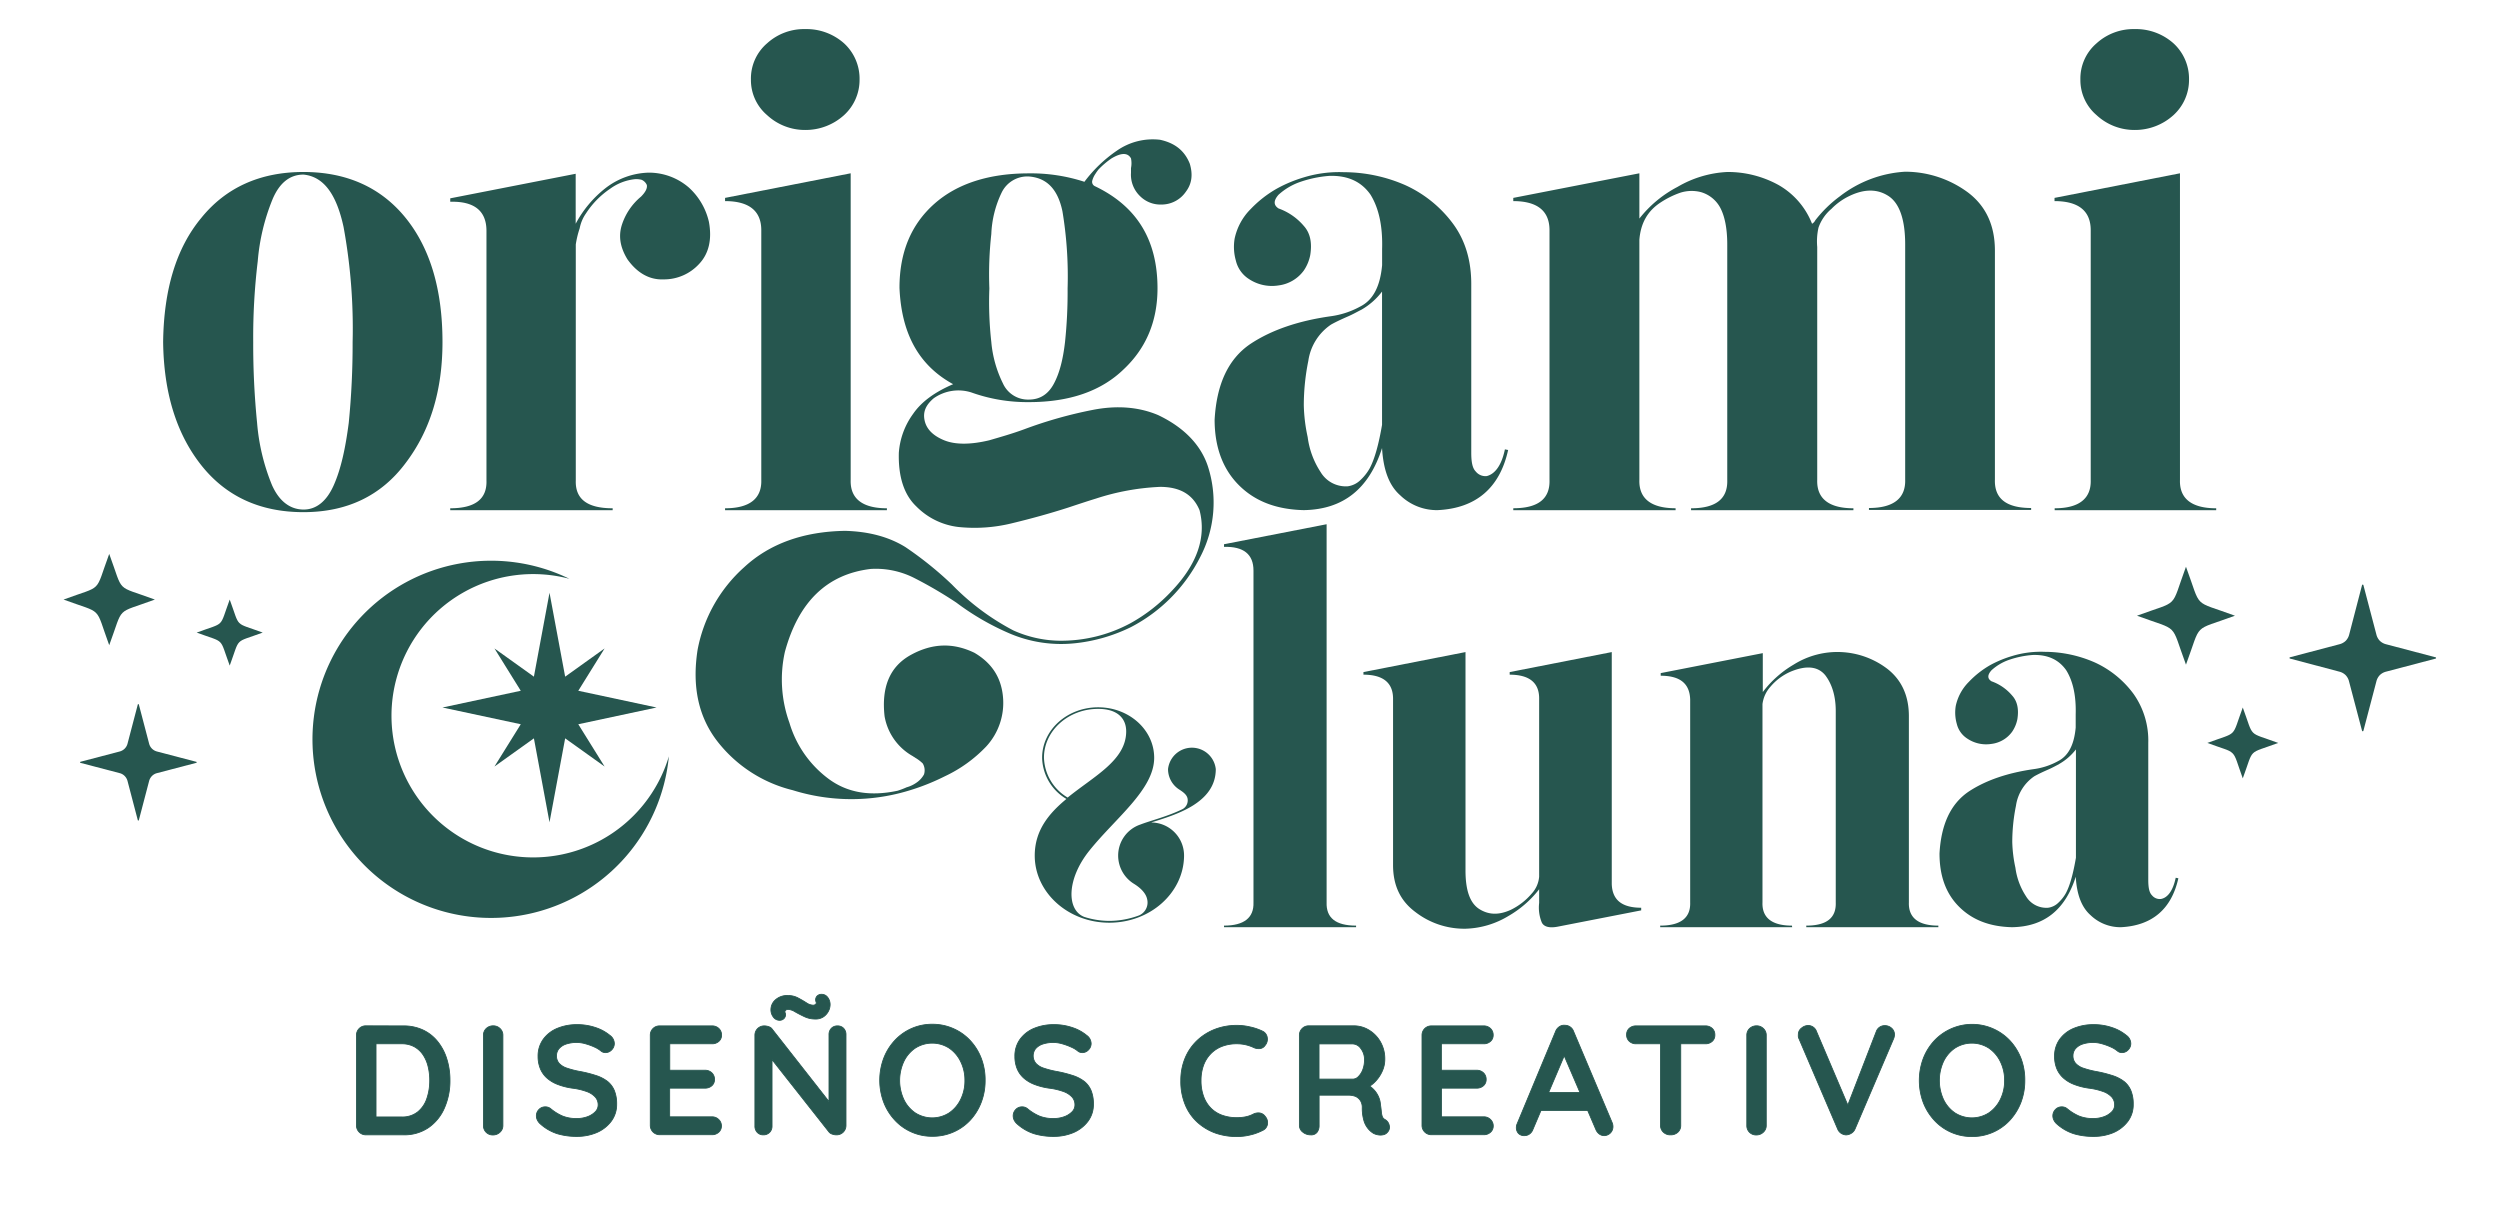 <svg viewBox="0 0 728.83 355.21" xmlns="http://www.w3.org/2000/svg" data-name="Capa 1" id="Capa_1"><defs><style>.cls-1,.cls-2{fill:#26564f;}.cls-1{stroke:#26564f;stroke-miterlimit:10;stroke-width:0.25px;}</style></defs><path d="M117.56,299.08a13.3,13.3,0,0,1,5.81,1.22,12.06,12.06,0,0,1,4.29,3.43,15.24,15.24,0,0,1,2.63,5.08,20.55,20.55,0,0,1,.89,6.15,19.61,19.61,0,0,1-1.59,8,13.46,13.46,0,0,1-4.61,5.74,12.46,12.46,0,0,1-7.42,2.14H106.72a2.65,2.65,0,0,1-2-.8,2.68,2.68,0,0,1-.8-2V301.85a2.69,2.69,0,0,1,.8-2,2.65,2.65,0,0,1,2-.79Zm-.45,26.55a7.15,7.15,0,0,0,4.68-1.48,8.42,8.42,0,0,0,2.65-3.9,16.08,16.08,0,0,0,.84-5.29,16.79,16.79,0,0,0-.48-4.06,10.46,10.46,0,0,0-1.47-3.4,7.39,7.39,0,0,0-2.54-2.34,7.5,7.5,0,0,0-3.68-.86h-7.94l.45-.41v22.24l-.27-.5Z" class="cls-1"></path><path d="M146.61,328.08a2.59,2.59,0,0,1-.86,2,2.87,2.87,0,0,1-2,.8,2.69,2.69,0,0,1-2.81-2.77V301.85a2.66,2.66,0,0,1,.81-2,2.88,2.88,0,0,1,2.09-.79,2.72,2.72,0,0,1,1.93.79,2.61,2.61,0,0,1,.84,2Z" class="cls-1"></path><path d="M168.16,331.3a19.41,19.41,0,0,1-5.71-.79,13.54,13.54,0,0,1-4.86-2.8,3.6,3.6,0,0,1-.91-1.13,2.83,2.83,0,0,1-.31-1.27,2.58,2.58,0,0,1,.74-1.84,2.48,2.48,0,0,1,1.89-.79,2.41,2.41,0,0,1,1.54.54,14.14,14.14,0,0,0,3.43,2.13,10.56,10.56,0,0,0,4.19.73,8.79,8.79,0,0,0,3.09-.52,6.1,6.1,0,0,0,2.27-1.41,2.83,2.83,0,0,0,.86-2,3.39,3.39,0,0,0-.82-2.31,6.11,6.11,0,0,0-2.49-1.61,19,19,0,0,0-4.27-1,19.45,19.45,0,0,1-4.31-1.12,10.15,10.15,0,0,1-3.11-1.9,7.52,7.52,0,0,1-1.88-2.72,9.39,9.39,0,0,1-.64-3.52,8.28,8.28,0,0,1,1.53-5,9.56,9.56,0,0,1,4.1-3.18,14.72,14.72,0,0,1,5.72-1.08,16.38,16.38,0,0,1,5.47.88,12.71,12.71,0,0,1,4.11,2.25,3,3,0,0,1,1.31,2.4,2.61,2.61,0,0,1-.77,1.82,2.44,2.44,0,0,1-1.81.81,2,2,0,0,1-1.23-.4,8.09,8.09,0,0,0-1.95-1.21,17.68,17.68,0,0,0-2.59-.95,9.24,9.24,0,0,0-2.54-.39,9.53,9.53,0,0,0-3.29.5,4.59,4.59,0,0,0-2,1.36,3.18,3.18,0,0,0-.68,2A3.24,3.24,0,0,0,163,310a5.33,5.33,0,0,0,2.3,1.4,25.51,25.51,0,0,0,3.58.93,36.4,36.4,0,0,1,4.79,1.19,11.14,11.14,0,0,1,3.43,1.74,6.76,6.76,0,0,1,2,2.68,10.14,10.14,0,0,1,.68,3.93,8.12,8.12,0,0,1-1.64,5.08,10.42,10.42,0,0,1-4.28,3.27A14.6,14.6,0,0,1,168.16,331.3Z" class="cls-1"></path><path d="M192.35,299.08h15.21a2.77,2.77,0,0,1,2,.75,2.53,2.53,0,0,1,.79,1.93,2.31,2.31,0,0,1-.79,1.83,2.87,2.87,0,0,1-2,.71H194.85l.41-.77v8.85l-.37-.37h10.62a2.77,2.77,0,0,1,2,.75,2.53,2.53,0,0,1,.79,1.93,2.33,2.33,0,0,1-.79,1.84,2.87,2.87,0,0,1-2,.7H195l.23-.36V326l-.37-.41h12.67a2.68,2.68,0,0,1,2,.79,2.52,2.52,0,0,1,.79,1.84,2.39,2.39,0,0,1-.79,1.86,2.84,2.84,0,0,1-2,.73H192.35a2.73,2.73,0,0,1-2.77-2.77V301.85a2.69,2.69,0,0,1,.8-2A2.66,2.66,0,0,1,192.35,299.08Z" class="cls-1"></path><path d="M244.18,299.08a2.34,2.34,0,0,1,1.77.72,2.58,2.58,0,0,1,.68,1.82v26.46a2.73,2.73,0,0,1-2.77,2.77,3.7,3.7,0,0,1-1.2-.21,2,2,0,0,1-.93-.57l-17.84-22.64,1.18-.73v21.6a2.5,2.5,0,0,1-.7,1.82,2.46,2.46,0,0,1-1.84.73,2.32,2.32,0,0,1-1.77-.73,2.57,2.57,0,0,1-.68-1.82V301.85a2.7,2.7,0,0,1,2.77-2.77,3.7,3.7,0,0,1,1.31.25,1.87,1.87,0,0,1,1,.75l17.29,22.05-.77.55V301.62a2.58,2.58,0,0,1,.68-1.82A2.39,2.39,0,0,1,244.18,299.08Zm-16.93-1.63a2.24,2.24,0,0,1-1.75-.89,3.5,3.5,0,0,1-.75-2.34,3.82,3.82,0,0,1,1.3-2.72,5.1,5.1,0,0,1,3.74-1.27,6,6,0,0,1,2.86.7q1.32.7,2.43,1.41a3.74,3.74,0,0,0,1.93.7,1.08,1.08,0,0,0,.77-.25.61.61,0,0,0,.13-.7,1.59,1.59,0,0,1,.23-1.63,1.75,1.75,0,0,1,1.36-.59,2.2,2.2,0,0,1,1.77.86A3.37,3.37,0,0,1,242,293a4.08,4.08,0,0,1-.45,1.72,4.53,4.53,0,0,1-1.41,1.66,4,4,0,0,1-2.45.7,7.38,7.38,0,0,1-3.18-.7c-1-.47-1.9-.94-2.72-1.41a4.36,4.36,0,0,0-2-.7,1.08,1.08,0,0,0-.75.25.6.6,0,0,0-.16.7,1.55,1.55,0,0,1-.23,1.61A1.75,1.75,0,0,1,227.25,297.45Z" class="cls-1"></path><path d="M287.2,315a17.52,17.52,0,0,1-1.14,6.36,16.08,16.08,0,0,1-3.2,5.19A14.75,14.75,0,0,1,278,330a14.9,14.9,0,0,1-6.19,1.27,14.71,14.71,0,0,1-11-4.79,16.08,16.08,0,0,1-3.2-5.19,18.28,18.28,0,0,1,0-12.71,16,16,0,0,1,3.2-5.2,14.75,14.75,0,0,1,11-4.78A14.9,14.9,0,0,1,278,299.9a14.72,14.72,0,0,1,4.9,3.51,16,16,0,0,1,3.2,5.2A17.46,17.46,0,0,1,287.2,315Zm-5.9,0a12.22,12.22,0,0,0-1.23-5.51,10,10,0,0,0-3.35-3.93,9.17,9.17,0,0,0-9.9,0,9.87,9.87,0,0,0-3.33,3.91,13.22,13.22,0,0,0,0,11.05,9.83,9.83,0,0,0,3.33,3.92,9.17,9.17,0,0,0,9.9,0,10,10,0,0,0,3.35-3.92A12.23,12.23,0,0,0,281.3,315Z" class="cls-1"></path><path d="M307.17,331.3a19.43,19.43,0,0,1-5.72-.79,13.63,13.63,0,0,1-4.86-2.8,3.75,3.75,0,0,1-.91-1.13,2.83,2.83,0,0,1-.31-1.27,2.59,2.59,0,0,1,.75-1.84,2.45,2.45,0,0,1,1.88-.79,2.41,2.41,0,0,1,1.54.54,14.14,14.14,0,0,0,3.43,2.13,10.57,10.57,0,0,0,4.2.73,8.77,8.77,0,0,0,3.08-.52,6,6,0,0,0,2.27-1.41,2.79,2.79,0,0,0,.86-2,3.43,3.43,0,0,0-.81-2.31,6.22,6.22,0,0,0-2.5-1.61,19,19,0,0,0-4.27-1,19.45,19.45,0,0,1-4.31-1.12,10.15,10.15,0,0,1-3.11-1.9,7.52,7.52,0,0,1-1.88-2.72,9.39,9.39,0,0,1-.63-3.52,8.28,8.28,0,0,1,1.52-5,9.56,9.56,0,0,1,4.1-3.18,14.72,14.72,0,0,1,5.72-1.08,16.38,16.38,0,0,1,5.47.88,12.71,12.71,0,0,1,4.11,2.25,3,3,0,0,1,1.31,2.4,2.57,2.57,0,0,1-.77,1.82,2.42,2.42,0,0,1-1.81.81,2,2,0,0,1-1.23-.4,7.9,7.9,0,0,0-2-1.21,17.68,17.68,0,0,0-2.59-.95,9.19,9.19,0,0,0-2.54-.39,9.53,9.53,0,0,0-3.29.5,4.65,4.65,0,0,0-2,1.36A3.43,3.43,0,0,0,302,310a5.24,5.24,0,0,0,2.29,1.4,25.88,25.88,0,0,0,3.58.93,36.4,36.4,0,0,1,4.79,1.19,11.14,11.14,0,0,1,3.43,1.74,6.76,6.76,0,0,1,2,2.68,10.14,10.14,0,0,1,.68,3.93,8.12,8.12,0,0,1-1.64,5.08,10.42,10.42,0,0,1-4.28,3.27A14.59,14.59,0,0,1,307.17,331.3Z" class="cls-1"></path><path d="M368.07,300.62a2.45,2.45,0,0,1,1.38,1.86,2.78,2.78,0,0,1-.66,2.32,2.06,2.06,0,0,1-1.52.9,3.44,3.44,0,0,1-1.88-.36,11.86,11.86,0,0,0-2.29-.77,11.45,11.45,0,0,0-2.52-.27,11.76,11.76,0,0,0-4.38.77,9.16,9.16,0,0,0-3.29,2.2,9.49,9.49,0,0,0-2.07,3.38,12.86,12.86,0,0,0-.7,4.31,13.2,13.2,0,0,0,.8,4.81,9.3,9.3,0,0,0,2.2,3.41,8.9,8.9,0,0,0,3.31,2,12.55,12.55,0,0,0,4.13.65,13.53,13.53,0,0,0,2.45-.22,8.49,8.49,0,0,0,2.36-.82,3.24,3.24,0,0,1,1.88-.32,2.39,2.39,0,0,1,1.57,1,2.76,2.76,0,0,1,.66,2.33,2.4,2.4,0,0,1-1.39,1.75,16.46,16.46,0,0,1-2.43,1,20.28,20.28,0,0,1-2.51.59,17.07,17.07,0,0,1-2.59.2,18.51,18.51,0,0,1-6.2-1,15.69,15.69,0,0,1-5.21-3.09,14.21,14.21,0,0,1-3.61-5.11,17.77,17.77,0,0,1-1.32-7.1,16.93,16.93,0,0,1,1.2-6.44,15.08,15.08,0,0,1,3.41-5.11,15.91,15.91,0,0,1,5.19-3.36,17.45,17.45,0,0,1,6.54-1.2,16.38,16.38,0,0,1,3.9.46A16,16,0,0,1,368.07,300.62Z" class="cls-1"></path><path d="M382.09,330.85a3.55,3.55,0,0,1-2.27-.8,2.42,2.42,0,0,1-1-2V301.85a2.69,2.69,0,0,1,.8-2,2.66,2.66,0,0,1,2-.79h13.07a8.4,8.4,0,0,1,4.42,1.25,9.46,9.46,0,0,1,3.34,3.45,9.88,9.88,0,0,1,1.27,5.06,8.32,8.32,0,0,1-.7,3.35,10.46,10.46,0,0,1-1.91,2.95,9,9,0,0,1-2.7,2.05l.05-1.05a8,8,0,0,1,2.11,1.61,7.42,7.42,0,0,1,1.31,2,6.71,6.71,0,0,1,.57,2.29c.12.76.2,1.42.25,2a6.47,6.47,0,0,0,.27,1.45,1.62,1.62,0,0,0,.8.91,2.53,2.53,0,0,1,1.24,1.7,2.08,2.08,0,0,1-.52,2,2.11,2.11,0,0,1-1.27.75,3.63,3.63,0,0,1-1.54,0,4.38,4.38,0,0,1-1.27-.43,6.18,6.18,0,0,1-1.54-1.34,6.43,6.43,0,0,1-1.25-2.38,12.9,12.9,0,0,1-.48-3.86,3.75,3.75,0,0,0-.27-1.43,3.17,3.17,0,0,0-2-1.86,6.16,6.16,0,0,0-1.82-.25h-9.17l.68-1v9.85a3.08,3.08,0,0,1-.63,2A2.13,2.13,0,0,1,382.09,330.85Zm1.77-16.25h10.57a2.27,2.27,0,0,0,1.59-.75,5.52,5.52,0,0,0,1.27-2,7.88,7.88,0,0,0,.5-2.84,5.17,5.17,0,0,0-1.06-3.33,3,3,0,0,0-2.3-1.34H384l.54-1.45v12.84Z" class="cls-1"></path><path d="M417.31,299.08h15.2a2.75,2.75,0,0,1,2,.75,2.53,2.53,0,0,1,.8,1.93,2.32,2.32,0,0,1-.8,1.83,2.85,2.85,0,0,1-2,.71H419.8l.41-.77v8.85l-.36-.37h10.62a2.77,2.77,0,0,1,2,.75,2.53,2.53,0,0,1,.79,1.93,2.33,2.33,0,0,1-.79,1.84,2.86,2.86,0,0,1-2,.7H420l.23-.36V326l-.36-.41h12.66a2.66,2.66,0,0,1,2,.79,2.53,2.53,0,0,1,.8,1.84,2.4,2.4,0,0,1-.8,1.86,2.82,2.82,0,0,1-2,.73h-15.2a2.72,2.72,0,0,1-2.77-2.77V301.85a2.7,2.7,0,0,1,2.77-2.77Z" class="cls-1"></path><path d="M456.7,306.2l-9.8,23.06a2.88,2.88,0,0,1-1,1.34,2.45,2.45,0,0,1-1.43.47,2.27,2.27,0,0,1-1.82-.68,2.48,2.48,0,0,1-.59-1.68,3,3,0,0,1,.14-.86l11.3-27.14a2.93,2.93,0,0,1,1.11-1.4,2.35,2.35,0,0,1,1.61-.41,2.68,2.68,0,0,1,2.54,1.81L470,327.31a3,3,0,0,1,.23,1.09,2.6,2.6,0,0,1-2.55,2.67,2.34,2.34,0,0,1-1.47-.5,3.16,3.16,0,0,1-1-1.36l-9.76-22.73Zm-8.4,17.52,2.5-5.22h12.25l.86,5.22Z" class="cls-1"></path><path d="M477,304.3a2.8,2.8,0,0,1-2-.73,2.45,2.45,0,0,1-.79-1.9,2.4,2.4,0,0,1,.79-1.89,2.87,2.87,0,0,1,2-.7h20.15a2.83,2.83,0,0,1,2,.72,2.47,2.47,0,0,1,.79,1.91,2.36,2.36,0,0,1-.79,1.88,2.87,2.87,0,0,1-2,.71Zm10,26.55a2.87,2.87,0,0,1-2.09-.8,2.66,2.66,0,0,1-.82-2V301.76h5.9v26.32a2.61,2.61,0,0,1-.84,2A3,3,0,0,1,487.06,330.85Z" class="cls-1"></path><path d="M514.92,328.08a2.59,2.59,0,0,1-.86,2,2.87,2.87,0,0,1-2,.8,2.69,2.69,0,0,1-2.81-2.77V301.85a2.66,2.66,0,0,1,.81-2,2.89,2.89,0,0,1,2.09-.79,2.72,2.72,0,0,1,1.93.79,2.61,2.61,0,0,1,.84,2Z" class="cls-1"></path><path d="M549.46,299a2.87,2.87,0,0,1,2,.75,2.41,2.41,0,0,1,.84,1.88,3.19,3.19,0,0,1-.27,1.23l-11.21,26.23a2.77,2.77,0,0,1-1.16,1.33,3,3,0,0,1-1.52.44,3,3,0,0,1-1.41-.48,2.75,2.75,0,0,1-1-1.25L524.45,302.8a1.9,1.9,0,0,1-.18-.57,3.64,3.64,0,0,1,0-.56,2.35,2.35,0,0,1,1-2,3.09,3.09,0,0,1,1.81-.71,2.6,2.6,0,0,1,2.5,1.77l9.94,23.37-1.59.05L547,300.71A2.59,2.59,0,0,1,549.46,299Z" class="cls-1"></path><path d="M590.3,315a17.73,17.73,0,0,1-1.13,6.36,16.43,16.43,0,0,1-3.2,5.19,14.84,14.84,0,0,1-11.1,4.79,14.71,14.71,0,0,1-11-4.79,16.25,16.25,0,0,1-3.2-5.19,18.43,18.43,0,0,1,0-12.71,16.19,16.19,0,0,1,3.2-5.2,15.13,15.13,0,0,1,22.15,0,16.37,16.37,0,0,1,3.2,5.2A17.67,17.67,0,0,1,590.3,315Zm-5.9,0a12.22,12.22,0,0,0-1.23-5.51,10,10,0,0,0-3.35-3.93,9.17,9.17,0,0,0-9.9,0,9.87,9.87,0,0,0-3.33,3.91,13.32,13.32,0,0,0,0,11.05,9.83,9.83,0,0,0,3.33,3.92,9.17,9.17,0,0,0,9.9,0,10,10,0,0,0,3.35-3.92A12.23,12.23,0,0,0,584.4,315Z" class="cls-1"></path><path d="M610.27,331.3a19.43,19.43,0,0,1-5.72-.79,13.63,13.63,0,0,1-4.86-2.8,3.57,3.57,0,0,1-.9-1.13,2.72,2.72,0,0,1-.32-1.27,2.59,2.59,0,0,1,.75-1.84,2.46,2.46,0,0,1,1.88-.79,2.41,2.41,0,0,1,1.54.54,14.33,14.33,0,0,0,3.43,2.13,10.57,10.57,0,0,0,4.2.73,8.69,8.69,0,0,0,3.08-.52,6,6,0,0,0,2.27-1.41,2.79,2.79,0,0,0,.86-2,3.43,3.43,0,0,0-.81-2.31,6.22,6.22,0,0,0-2.5-1.61,19,19,0,0,0-4.26-1,19.4,19.4,0,0,1-4.32-1.12,10,10,0,0,1-3.1-1.9,7.54,7.54,0,0,1-1.89-2.72,9.39,9.39,0,0,1-.63-3.52,8.28,8.28,0,0,1,1.52-5,9.56,9.56,0,0,1,4.1-3.18,14.76,14.76,0,0,1,5.72-1.08,16.38,16.38,0,0,1,5.47.88,12.71,12.71,0,0,1,4.11,2.25,3,3,0,0,1,1.31,2.4,2.57,2.57,0,0,1-.77,1.82,2.42,2.42,0,0,1-1.81.81,2,2,0,0,1-1.23-.4,7.9,7.9,0,0,0-1.95-1.21,17.68,17.68,0,0,0-2.59-.95,9.19,9.19,0,0,0-2.54-.39,9.53,9.53,0,0,0-3.29.5,4.65,4.65,0,0,0-2,1.36,3.18,3.18,0,0,0-.68,2,3.24,3.24,0,0,0,.8,2.25,5.29,5.29,0,0,0,2.29,1.4,25.88,25.88,0,0,0,3.58.93,36.4,36.4,0,0,1,4.79,1.19,11.14,11.14,0,0,1,3.43,1.74,6.67,6.67,0,0,1,2,2.68,10.14,10.14,0,0,1,.68,3.93,8.11,8.11,0,0,1-1.63,5.08,10.52,10.52,0,0,1-4.29,3.27A14.59,14.59,0,0,1,610.27,331.3Z" class="cls-1"></path><path d="M118.26,63.53Q129,76.82,129,99.73c0,14.13-3.58,25.82-10.74,35.25-7.17,9.61-17.16,14.33-29.79,14.33-12.82,0-22.81-4.72-30-13.95S47.75,114.24,47.56,99.73c.19-15.27,3.77-27.34,11.12-36.2,7.17-8.86,17.16-13.39,29.79-13.39S111.09,54.67,118.26,63.53ZM97.33,141.39c2.08-4.71,3.39-10.75,4.34-18.1a233.47,233.47,0,0,0,1.13-23.56,164,164,0,0,0-2.64-33.56c-2.08-9.62-5.84-14.71-11.69-15.27-4,0-7,2.45-9,7.16a60.76,60.76,0,0,0-4.33,18.1,185.5,185.5,0,0,0-1.32,23.57,230.57,230.57,0,0,0,1.13,23.56,60.69,60.69,0,0,0,4.33,18.1c2.08,4.71,5.28,7.16,9.24,7.16C92.24,148.55,95.26,146.1,97.33,141.39Z" class="cls-2"></path><path d="M176.51,54.86a21.45,21.45,0,0,1,12.63-4.53,17.8,17.8,0,0,1,11.68,4.34,19.33,19.33,0,0,1,5.85,10c.94,5.09,0,9.24-2.83,12.25a13.86,13.86,0,0,1-10.37,4.53c-4.14.19-7.73-1.89-10.55-5.85-2.08-3.39-2.64-6.59-1.7-9.8a17.78,17.78,0,0,1,5.66-8.48c1.31-1.32,1.88-2.45,1.69-3.39a2.91,2.91,0,0,0-1.51-1.51,6.33,6.33,0,0,0-1.88-.19,14.9,14.9,0,0,0-7.35,2.83,25.12,25.12,0,0,0-7,7.16A11.18,11.18,0,0,0,169,66.55a27.65,27.65,0,0,0-1.14,4.71v68.81c-.18,5.47,3.4,8.11,10.75,8.11v.56H131.26v-.56c7.17,0,10.75-2.64,10.56-8.11V67.3c0-5.84-3.58-8.67-10.56-8.48v-1l36.57-7.16V65.23A32.72,32.72,0,0,1,176.51,54.86Z" class="cls-2"></path><path d="M221.94,139.88V67.11c0-5.65-3.59-8.48-10.56-8.48v-.94L248,50.52v89.36c-.19,5.47,3.4,8.3,10.56,8.3v.56H211.38v-.56C218.54,148.18,222.12,145.35,221.94,139.88ZM246.07,33.56a16.68,16.68,0,0,1-11.31,4.33,16.22,16.22,0,0,1-11.13-4.33,13.42,13.42,0,0,1-4.71-10.37,13.53,13.53,0,0,1,4.71-10.56,16,16,0,0,1,11.13-4.15,16.47,16.47,0,0,1,11.31,4.15,14,14,0,0,1,4.52,10.56A13.89,13.89,0,0,1,246.07,33.56Z" class="cls-2"></path><path d="M438.73,131l.94.19c-2.45,11.12-9.43,17-20.55,17.53a15.37,15.37,0,0,1-10.93-4.34c-3.21-2.82-4.9-7.35-5.28-13.76-3.77,11.88-11.31,17.91-22.81,18.1-8.11-.19-14.33-2.64-19-7.35s-7-11.12-7-19c.57-10.37,4-17.72,10.37-22.06,6.22-4.15,14.14-6.79,23.38-8.1a24.74,24.74,0,0,0,8.67-2.83c3.77-1.89,5.84-5.85,6.41-12.07V72.58q.29-9.9-3.39-15.84c-2.64-3.77-6.6-5.65-12.07-5.46A33.77,33.77,0,0,0,379.16,53a18.24,18.24,0,0,0-6.42,3.77q-2.25,2.55,0,4a17.26,17.26,0,0,1,7.36,5.09c1.88,2.08,2.45,4.9,1.88,8.49a12.07,12.07,0,0,1-1.88,4.52,10.77,10.77,0,0,1-7.36,4.34,12.1,12.1,0,0,1-8.67-1.89A8.74,8.74,0,0,1,360.3,76a14.65,14.65,0,0,1-.37-6.41,17.18,17.18,0,0,1,4.71-8.67,33,33,0,0,1,7.73-6,39.69,39.69,0,0,1,7.73-3.21,35.24,35.24,0,0,1,11.69-1.51,44.75,44.75,0,0,1,17.91,3.78,35.61,35.61,0,0,1,13.95,11.31c3.58,4.9,5.27,10.74,5.27,17.53V132c0,2.83.38,4.53,1.32,5.47a3.61,3.61,0,0,0,3.21,1.32C435.9,138.18,437.79,135.54,438.73,131ZM396.88,90.3c-1.14.56-2.45,1.32-3.77,1.89-1.7.75-3.4,1.5-5.09,2.45a15.38,15.38,0,0,0-6.6,10.55,65.64,65.64,0,0,0-1.32,13,48.11,48.11,0,0,0,1.13,9.24A24.22,24.22,0,0,0,385,137.62a8.54,8.54,0,0,0,7.92,4.15,6.57,6.57,0,0,0,3.77-1.89,14,14,0,0,0,2.64-3.39c1.5-2.83,2.64-7.17,3.58-12.63V85A20.09,20.09,0,0,1,396.88,90.3Z" class="cls-2"></path><path d="M518.47,53.92a22.4,22.4,0,0,1,9.8,11.31,2.27,2.27,0,0,0,.94-1,36.25,36.25,0,0,1,7.17-7,34.36,34.36,0,0,1,19-7.17,30.82,30.82,0,0,1,18.28,6q7.92,5.94,7.92,17v66.74c-.19,5.47,3.21,8.3,10.56,8.3v.56H544.86v-.56c7.16,0,10.74-2.83,10.56-8.3V71.26c0-7.35-1.7-12.07-4.91-14.14s-7-2.07-11.31,0a18.35,18.35,0,0,0-5.28,3.77,12.57,12.57,0,0,0-3.77,5.47,18.38,18.38,0,0,0-.37,5.65v67.87c-.19,5.47,3.39,8.3,10.55,8.3v.56H493v-.56c7.35,0,10.74-2.83,10.55-8.3V71.26c0-4.71-.75-8.3-2.07-10.75A9.3,9.3,0,0,0,495.84,56a10.86,10.86,0,0,0-6,.19A25.74,25.74,0,0,0,484.16,59c-3.78,2.45-5.85,6-6.23,10.93v69.94c-.18,5.47,3.4,8.3,10.56,8.3v.56H441.17v-.56c7.36,0,10.75-2.83,10.56-8.3V67.11c0-5.65-3.58-8.48-10.56-8.48v-.94l36.76-7.17v13.2a34.29,34.29,0,0,1,11.13-9.24,31.58,31.58,0,0,1,14.51-4.34A30.6,30.6,0,0,1,518.47,53.92Z" class="cls-2"></path><path d="M609.51,139.88V67.11c0-5.65-3.58-8.48-10.55-8.48v-.94l36.57-7.17v89.36c-.19,5.47,3.39,8.3,10.56,8.3v.56H599v-.56C606.12,148.18,609.7,145.35,609.51,139.88ZM633.64,33.56a16.65,16.65,0,0,1-11.31,4.33,16.2,16.2,0,0,1-11.12-4.33,13.42,13.42,0,0,1-4.71-10.37,13.53,13.53,0,0,1,4.71-10.56,16,16,0,0,1,11.12-4.15,16.44,16.44,0,0,1,11.31,4.15,14,14,0,0,1,4.53,10.56A13.86,13.86,0,0,1,633.64,33.56Z" class="cls-2"></path><path d="M341.59,172.29c7.36-7.72,10.18-15.64,8.11-23.56-1.88-4.53-5.65-6.79-11.5-6.79a69.79,69.79,0,0,0-18.66,3.4c-2.45.75-5.28,1.69-8.11,2.63-5.28,1.7-10.74,3.21-16.21,4.53a45.56,45.56,0,0,1-15.84,1.13,20.54,20.54,0,0,1-12.25-6c-3.58-3.4-5.28-8.67-5.09-15.65a21.89,21.89,0,0,1,4.15-11.31c2.45-3.58,6.41-6.41,11.68-8.67-10-5.47-15.08-14.71-15.64-28.09,0-10.37,3.39-18.48,10.18-24.51,6.6-5.84,15.83-8.86,27.52-8.86A50.24,50.24,0,0,1,316.14,53a39.77,39.77,0,0,1,9.43-9.05,18.26,18.26,0,0,1,12.63-3.2c4.34.94,7.17,3.2,8.67,7,.95,3.21.57,5.85-1.13,8.11a8.58,8.58,0,0,1-7.16,3.77,8.39,8.39,0,0,1-6.22-2.45,8.65,8.65,0,0,1-2.64-6.79V49a7.1,7.1,0,0,0,0-2.83q-1.41-2.54-5.66,0a23.83,23.83,0,0,0-3.58,3l-.19.19a12.84,12.84,0,0,0-.94,1.32,6.42,6.42,0,0,0-.94,2.07,1.39,1.39,0,0,0,.75,1.51c12.25,5.84,18.29,15.65,18.29,29.79,0,9.42-3.21,17.34-9.81,23.56q-9.88,9.62-27.71,9.62a48.36,48.36,0,0,1-16.78-2.83,12.48,12.48,0,0,0-10.93,1.7c-2.45,2.07-3.21,4.14-2.64,6.59s2.45,4.34,5.66,5.66,7.72,1.32,13.19,0c3.21-.94,6.6-1.89,10.18-3.21a126.49,126.49,0,0,1,20-5.65c6.78-1.32,13.19-.94,19,1.51,7.54,3.58,12.44,8.67,14.51,14.89a34.26,34.26,0,0,1-2.26,26.58,46.75,46.75,0,0,1-20.17,20.36,48.33,48.33,0,0,1-16.4,4.71,38.24,38.24,0,0,1-18.85-2.82,75.2,75.2,0,0,1-15.65-9.05,121.92,121.92,0,0,0-12.26-7.17,24.77,24.77,0,0,0-12.63-2.64c-12.82,1.51-21.11,9.62-25.07,24.14a37.13,37.13,0,0,0,1.32,20.73,31.46,31.46,0,0,0,11.5,16.4c5.47,4,12.06,5.09,20,3.4a22.2,22.2,0,0,0,2.64-1,9.25,9.25,0,0,0,2.83-1.32,6.91,6.91,0,0,0,2.26-2.45,3.91,3.91,0,0,0-.38-3.2,11.64,11.64,0,0,0-2.26-1.7c-.19-.19-.37-.19-.56-.38a16.54,16.54,0,0,1-8.3-11.68c-.94-8.49,1.51-14.52,7.73-17.91s12.25-3.58,18.48-.57c5.09,3,7.73,7.17,8.29,12.63a18.74,18.74,0,0,1-4.9,14.71,40.17,40.17,0,0,1-12.07,8.67A64.67,64.67,0,0,1,262,231.3a57.48,57.48,0,0,1-30.92-.94,39.81,39.81,0,0,1-21.87-14.14c-5.46-7-7.54-15.84-5.84-26.77A42.84,42.84,0,0,1,217,165.32c7.36-6.79,17.16-10.37,29.41-10.56,6.79.19,12.63,1.7,17.53,4.72a103.7,103.7,0,0,1,13.58,10.93,70.45,70.45,0,0,0,17.91,13.38,33.94,33.94,0,0,0,13.38,3,42.66,42.66,0,0,0,20.74-5.09A48.56,48.56,0,0,0,341.59,172.29ZM289,99.71a33.79,33.79,0,0,0,3.39,12.07,8,8,0,0,0,7.54,4.71c3.21,0,5.66-1.51,7.35-4.71s2.64-7.17,3.21-12.07a139.44,139.44,0,0,0,.75-15.64,115.58,115.58,0,0,0-1.5-22.44c-1.33-6.41-4.53-9.8-9.81-10.18A8.31,8.31,0,0,0,292,56.17a30.56,30.56,0,0,0-3,12.06,106.45,106.45,0,0,0-.57,15.84A104.77,104.77,0,0,0,289,99.71Z" class="cls-2"></path><path d="M335.59,239.78a9.62,9.62,0,0,1,9.6,9.61v.27C345,260.34,335.32,269,323.38,269s-21.72-8.79-21.72-19.56c0-7.36,4.13-12.3,9.24-16.52a14.31,14.31,0,0,1-7.09-12c0-8.17,7.36-14.72,16.34-14.72s16.33,6.55,16.33,14.72c0,9.24-11.21,17.5-18.84,27-6.74,8.35-6.74,17.41-1.53,19.39a24.11,24.11,0,0,0,7.27,1.16,25,25,0,0,0,8.71-1.61,4.08,4.08,0,0,0,2.33-4.76c-.36-1.7-1.89-3.23-3.77-4.4a9.68,9.68,0,0,1-4.67-8.25,9.54,9.54,0,0,1,6.47-9.07c3-1.16,7.89-2.33,12.29-4.49a2.89,2.89,0,0,0,1.44-3.23c-.27-1-1.17-1.7-2.43-2.51a7.06,7.06,0,0,1-3.23-5.92,7,7,0,0,1,13.92,0C354.44,234.13,342.77,237.54,335.59,239.78Zm-24.33-7.27c7.72-6.28,17.06-10.86,17.06-19.29,0-3.77-2.52-6.56-8.17-6.56-8.71,0-15.8,6.38-15.8,14.19A13.94,13.94,0,0,0,311.26,232.51Z" class="cls-2"></path><path d="M365.43,263.1V166.33c0-4.76-2.91-7.06-8.59-6.9v-.77l29.91-5.83V263.1c-.15,4.45,2.61,6.75,8.59,6.75v.46h-38.5v-.46C362.67,269.85,365.58,267.55,365.43,263.1Z" class="cls-2"></path><path d="M397.49,196.69v-.76l29.75-5.83v63.65c0,6,1.38,9.66,4.14,11.34s5.68,1.69,9.05.16a18.78,18.78,0,0,0,6.13-4.76,8.25,8.25,0,0,0,2.15-4.9v-52c0-4.6-2.91-6.9-8.59-6.9v-.76l29.76-5.83v67.63c.15,4.6,2.91,6.9,8.58,6.9v.77l-24.38,4.76c-2.46.46-4,0-4.6-1.23a11.42,11.42,0,0,1-.77-5.68v-4a30.64,30.64,0,0,1-9,7.82,25.42,25.42,0,0,1-12.42,3.68,23.32,23.32,0,0,1-14.72-4.91c-4.3-3.22-6.45-7.67-6.45-13.65V203.59C406.07,199,403.16,196.69,397.49,196.69Z" class="cls-2"></path><path d="M522.48,270.31H484v-.46c6,0,8.89-2.3,8.74-6.75V203.9c-.15-4.6-2.91-6.9-8.59-6.9v-.77l29.76-5.82v11.34a30.94,30.94,0,0,1,9-8,24,24,0,0,1,27.3,1.23c4.14,3.22,6.29,7.82,6.29,13.8V263.1c-.15,4.45,2.76,6.75,8.59,6.75v.46h-38.5v-.46c6,0,8.75-2.3,8.59-6.75V207.28c0-4.3-1.07-7.83-3.06-10.43-2.15-2.61-5.53-2.92-10-1.08a16.1,16.1,0,0,0-6,4.45,9.29,9.29,0,0,0-2.3,5.06V263.1c-.16,4.45,2.76,6.75,8.58,6.75Z" class="cls-2"></path><path d="M634.29,255.89l.77.16c-2,9-7.67,13.8-16.72,14.26a12.54,12.54,0,0,1-8.9-3.53c-2.6-2.3-4-6-4.29-11.19-3.07,9.66-9.2,14.57-18.56,14.72-6.59-.15-11.65-2.15-15.49-6s-5.67-9-5.67-15.49c.46-8.44,3.22-14.42,8.43-18,5.06-3.37,11.51-5.52,19-6.59a20.2,20.2,0,0,0,7.06-2.3c3.06-1.53,4.75-4.76,5.21-9.82v-3.83q.23-8.06-2.76-12.88c-2.15-3.07-5.37-4.61-9.82-4.45a27.51,27.51,0,0,0-6.74,1.38,14.7,14.7,0,0,0-5.22,3.07q-1.85,2.07,0,3.22a14,14,0,0,1,6,4.14c1.54,1.68,2,4,1.54,6.9a9.85,9.85,0,0,1-1.54,3.68,8.75,8.75,0,0,1-6,3.53,9.82,9.82,0,0,1-7.05-1.54,7.06,7.06,0,0,1-3.07-4.29,12,12,0,0,1-.31-5.21,14,14,0,0,1,3.84-7.06,27,27,0,0,1,6.28-4.91,32.35,32.35,0,0,1,6.29-2.6,28.57,28.57,0,0,1,9.51-1.23,36.4,36.4,0,0,1,14.57,3.07,28.91,28.91,0,0,1,11.35,9.2,23.49,23.49,0,0,1,4.29,14.26v40c0,2.3.31,3.68,1.08,4.45a2.93,2.93,0,0,0,2.61,1.07C632,261.72,633.52,259.57,634.29,255.89Zm-34-33.12c-.92.46-2,1.07-3.06,1.53-1.39.61-2.77,1.23-4.15,2a12.56,12.56,0,0,0-5.36,8.59,53.63,53.63,0,0,0-1.08,10.58,39.81,39.81,0,0,0,.92,7.52,19.86,19.86,0,0,0,3.07,8.28,6.92,6.92,0,0,0,6.44,3.37,5.29,5.29,0,0,0,3.07-1.53,11.27,11.27,0,0,0,2.15-2.76c1.22-2.3,2.14-5.83,2.91-10.28V218.47A16.39,16.39,0,0,1,600.24,222.77Z" class="cls-2"></path><polygon points="191.41 206.26 168.59 201.38 176.26 189.04 164.76 197.27 160.2 172.81 155.65 197.27 144.15 189.04 151.82 201.38 129 206.26 151.82 211.14 144.15 223.47 155.65 215.25 160.2 239.72 164.76 215.25 176.26 223.47 168.59 211.14 191.41 206.26" class="cls-2"></polygon><path d="M623,179.5c12.62,4.67,9.6,1.66,14.28,14.27,4.68-12.61,1.65-9.6,14.28-14.27-12.63-4.67-9.6-1.65-14.28-14.28C632.62,177.85,635.64,174.83,623,179.5Z" class="cls-2"></path><path d="M664.17,216.59c-9.13-3.39-6.95-1.2-10.33-10.33-3.38,9.13-1.2,6.94-10.33,10.33,9.13,3.38,7,1.19,10.33,10.33C657.22,217.78,655,220,664.17,216.59Z" class="cls-2"></path><path d="M18.53,174.79c11.76,4.36,9,1.55,13.31,13.31,4.36-11.76,1.54-8.95,13.31-13.31-11.77-4.35-8.95-1.53-13.31-13.31C27.48,173.26,30.29,170.44,18.53,174.79Z" class="cls-2"></path><path d="M76.59,184.42c-8.51-3.16-6.47-1.12-9.62-9.63-3.15,8.51-1.12,6.47-9.63,9.63,8.51,3.15,6.48,1.11,9.63,9.62C70.12,185.53,68.08,187.57,76.59,184.42Z" class="cls-2"></path><path d="M34.91,225.4a3.12,3.12,0,0,1,1.43.82h0a3.27,3.27,0,0,1,.83,1.44l3,11.44a.16.16,0,0,0,.31,0l3-11.44a3.27,3.27,0,0,1,.83-1.44h0a3.12,3.12,0,0,1,1.43-.82l11.44-3a.16.16,0,0,0,0-.32l-11.44-3a3.22,3.22,0,0,1-1.43-.82v0a3.18,3.18,0,0,1-.83-1.43l-3-11.44a.16.16,0,0,0-.31,0l-3,11.44a3.18,3.18,0,0,1-.83,1.43v0a3.22,3.22,0,0,1-1.43.82l-11.45,3a.17.17,0,0,0,0,.32Z" class="cls-2"></path><path d="M682,195.81a4,4,0,0,1,1.81,1v0a4,4,0,0,1,1,1.81l3.8,14.42a.21.21,0,0,0,.4,0l3.79-14.42a4,4,0,0,1,1-1.81l0,0a4,4,0,0,1,1.81-1l14.43-3.8a.2.2,0,0,0,0-.39l-14.43-3.8a4,4,0,0,1-1.81-1h0a4,4,0,0,1-1-1.81l-3.79-14.43a.21.21,0,0,0-.4,0L684.86,185a4,4,0,0,1-1,1.81h0a4,4,0,0,1-1.81,1l-14.43,3.8a.2.2,0,0,0,0,.39Z" class="cls-2"></path><path d="M195,220.5a41.3,41.3,0,1,1-29-51.76,52.07,52.07,0,1,0,29,51.76Z" class="cls-2"></path></svg>